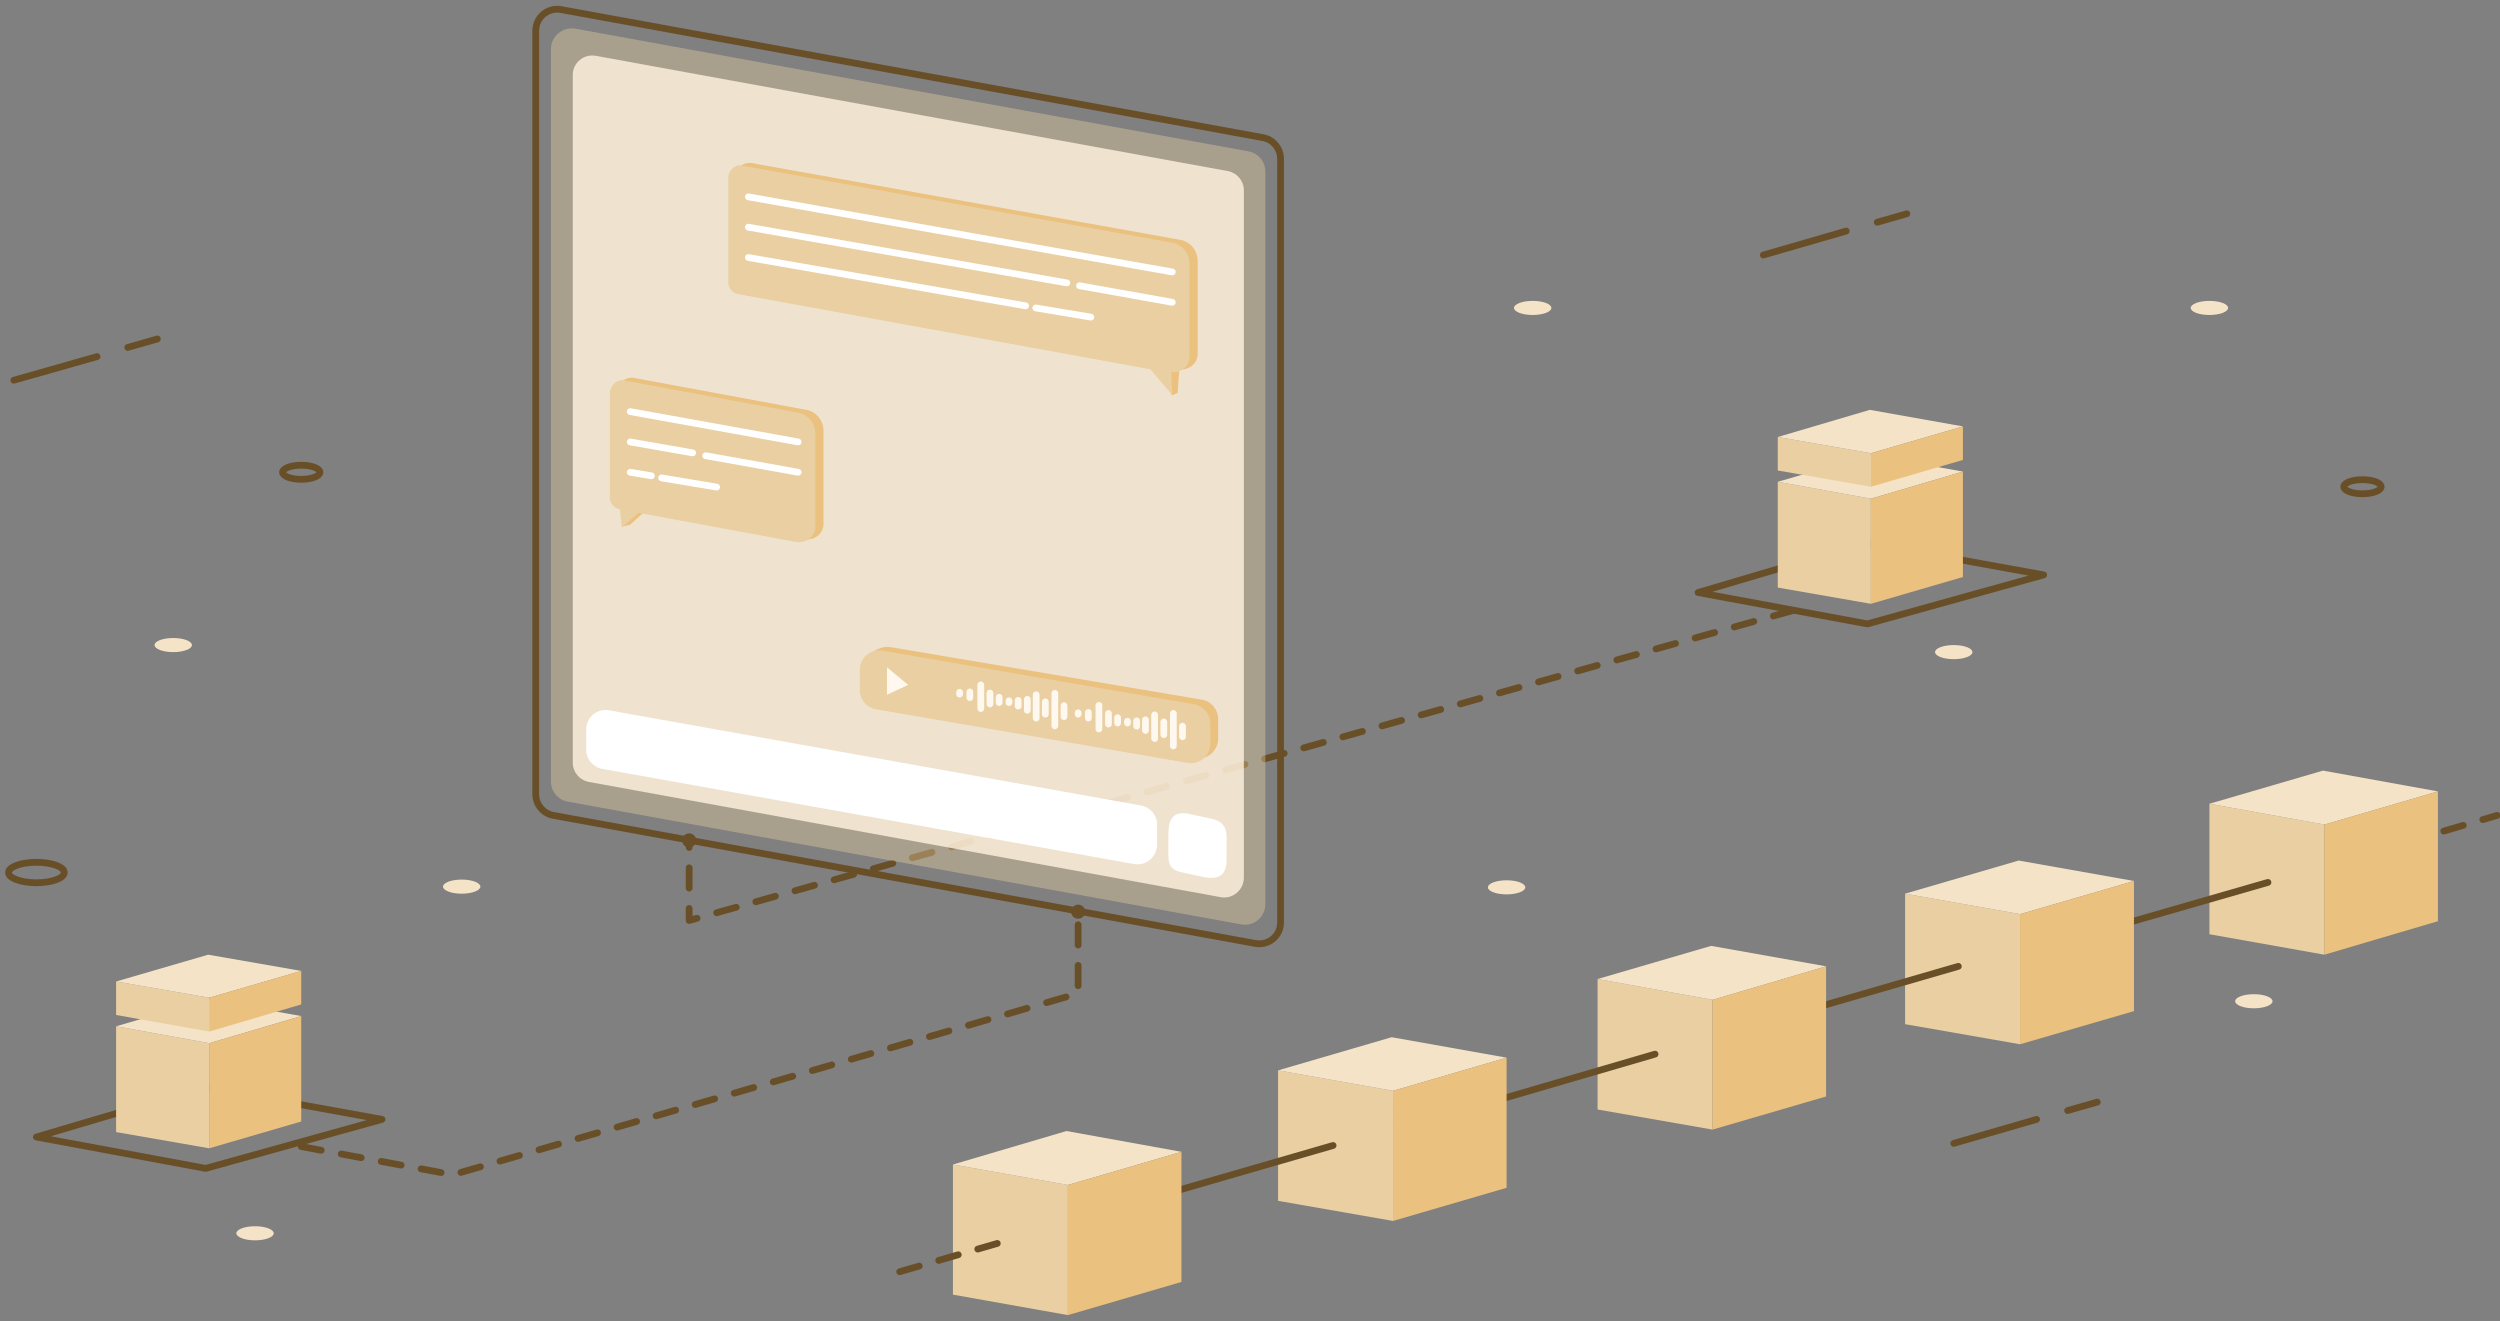 <?xml version="1.0" encoding="UTF-8"?>
<svg width="369px" height="195px" viewBox="0 0 369 195" version="1.1" xmlns="http://www.w3.org/2000/svg" xmlns:xlink="http://www.w3.org/1999/xlink">
    <rect x="0" y="0" width="369" height="195" fill="#808080" stroke="none"/>
    <title>24</title>
    <g id="Page-1" stroke="none" stroke-width="1" fill="none" fill-rule="evenodd">
        <g id="Roadmap" transform="translate(-990, -589)">
            <g id="24" transform="translate(991, 590)">
                <path d="M263.638,89.111 L100.719,134.864 L100.719,123.621" id="Path" stroke="#684F28" stroke-linecap="round" stroke-linejoin="round" stroke-dasharray="3,3"></path>
                <g id="Group" transform="translate(78.076, 0)">
                    <path d="M104.102,135.436 L4.737,117.323 C3.279,117.063 2.238,115.813 2.238,114.304 L2.238,6.246 C2.238,4.372 3.956,2.915 5.83,3.227 L105.195,21.341 C106.652,21.601 107.693,22.85 107.693,24.36 L107.693,132.47 C107.693,134.343 105.976,135.801 104.102,135.436 Z" id="Path" fill="#E9CFA1" fill-rule="nonzero" opacity="0.39"></path>
                    <path d="M101.135,131.429 L7.808,114.408 C6.454,114.148 5.465,112.95 5.465,111.597 L5.465,10.046 C5.465,8.276 7.079,6.923 8.849,7.235 L102.176,24.256 C103.529,24.516 104.518,25.713 104.518,27.066 L104.518,128.618 C104.466,130.388 102.853,131.741 101.135,131.429 Z" id="Path" fill="#FFF2DE" fill-rule="nonzero" opacity="0.81"></path>
                    <path d="M88.33,126.536 L9.786,112.482 C8.432,112.222 7.443,111.025 7.443,109.671 L7.443,106.652 C7.443,104.883 9.057,103.529 10.827,103.842 L89.371,117.895 C90.725,118.156 91.714,119.353 91.714,120.706 L91.714,123.725 C91.662,125.495 90.048,126.848 88.33,126.536 Z" id="Path" fill="#FFFFFF" fill-rule="nonzero"></path>
                    <path d="M97.335,110.921 L50.75,103.321 C49.396,103.061 48.407,101.864 48.407,100.51 L48.407,97.491 C48.407,95.722 50.646,94.212 52.415,94.524 L98.376,102.28 C99.73,102.54 100.719,103.737 100.719,105.091 L100.719,108.11 C100.666,109.879 99.053,111.233 97.335,110.921 Z" id="Path" fill="#EAC17F" fill-rule="nonzero"></path>
                    <path d="M96.19,111.597 L50.177,103.685 C48.824,103.425 47.835,102.228 47.835,100.875 L47.835,97.856 C47.835,96.086 49.448,94.733 51.218,95.045 L97.231,102.957 C98.584,103.217 99.573,104.414 99.573,105.767 L99.573,108.786 C99.573,110.556 97.96,111.909 96.19,111.597 Z" id="Path" fill="#E9CFA1" fill-rule="nonzero"></path>
                    <path d="M98.636,128.462 L95.253,127.733 C93.64,127.369 93.379,126.484 93.379,125.13 L93.379,122.111 C93.379,120.342 93.796,118.676 96.242,119.093 L99.625,119.821 C100.979,120.081 101.968,120.706 101.968,122.632 L101.968,125.651 C102.02,128.045 101.031,128.878 98.636,128.462 Z" id="Path" fill="#FFFFFF" fill-rule="nonzero"></path>
                    <path d="M106.184,138.247 L2.603,119.353 C1.093,119.093 0,117.739 0,116.23 L0,3.539 C0,1.562 1.77,0.052 3.748,0.416 L107.329,19.311 C108.838,19.571 109.932,20.924 109.932,22.434 L109.932,135.176 C109.932,137.154 108.162,138.612 106.184,138.247 Z" id="Path" stroke="#684F28" stroke-linecap="round" stroke-linejoin="round"></path>
                    <g id="Path" transform="translate(10.931, 54.653)">
                        <path d="M3.435,0.104 L28.992,4.841 C30.502,5.101 31.543,6.454 31.543,7.964 L31.543,21.653 C31.543,23.163 30.19,24.1 28.836,23.943 L5.413,19.623 L2.967,21.809 L1.874,22.07 L2.707,19.103 C1.874,18.947 1.197,18.27 1.197,17.333 L1.197,1.77 C1.301,0.781 2.342,-2.77555756e-17 3.435,0.104 Z" fill="#EAC17F" fill-rule="nonzero"></path>
                        <path d="M2.238,0.521 L27.795,5.257 C29.305,5.517 30.346,6.871 30.346,8.38 L30.346,22.07 C30.346,23.579 28.992,24.516 27.639,24.36 L4.216,20.04 L1.77,22.226 L1.509,19.519 C0.677,19.363 1.4793761e-14,18.686 1.4793761e-14,17.749 L1.4793761e-14,2.186 C0.208,1.041 1.145,0.26 2.238,0.521 Z" fill="#E9CFA1" fill-rule="nonzero"></path>
                        <g id="Group" stroke-linecap="round" stroke-linejoin="round" transform="translate(2.603, 4.685)" stroke="#FFFFFF">
                            <line x1="0.416" y1="0.416" x2="25.193" y2="4.893" id="Path"></line>
                            <line x1="0.416" y1="4.893" x2="9.629" y2="6.506" id="Path"></line>
                            <line x1="11.555" y1="6.923" x2="25.193" y2="9.369" id="Path"></line>
                            <line x1="5.049" y1="10.202" x2="13.169" y2="11.555" id="Path"></line>
                            <line x1="0.416" y1="9.369" x2="3.539" y2="9.89" id="Path"></line>
                        </g>
                    </g>
                    <g id="Path" transform="translate(28.107, 22.902)">
                        <path d="M3.696,0.156 L67.042,11.503 C68.551,11.764 69.592,13.117 69.592,14.626 L69.592,28.316 C69.592,29.825 68.239,30.762 66.885,30.606 L66.625,34.093 L65.792,34.458 L64.179,30.814 L3.019,19.103 C2.186,18.947 1.509,18.27 1.509,17.333 L1.509,1.77 C1.562,0.833 2.603,5.55111512e-17 3.696,0.156 Z" fill="#EAC17F" fill-rule="nonzero"></path>
                        <path d="M2.498,0.573 L65.844,11.92 C67.354,12.18 68.395,13.533 68.395,15.043 L68.395,28.732 C68.395,30.242 67.042,31.179 65.688,31.022 L65.844,34.406 L62.617,30.606 L1.822,19.519 C0.989,19.363 0.312,18.686 0.312,17.749 L0.312,2.186 C0.468,1.093 1.405,0.26 2.498,0.573 Z" fill="#E9CFA1" fill-rule="nonzero"></path>
                        <g id="Group" stroke-linecap="round" stroke-linejoin="round" transform="translate(3.123, 4.685)" stroke="#FFFFFF">
                            <line x1="0.156" y1="0.468" x2="62.721" y2="11.555" id="Path"></line>
                            <line x1="0.156" y1="4.945" x2="47.158" y2="13.169" id="Path"></line>
                            <line x1="49.032" y1="13.585" x2="62.721" y2="16.032" id="Path"></line>
                            <line x1="42.578" y1="16.864" x2="50.698" y2="18.218" id="Path"></line>
                            <line x1="0.156" y1="9.421" x2="41.068" y2="16.552" id="Path"></line>
                        </g>
                    </g>
                    <g id="audio_wave_on_right" stroke-linecap="round" stroke-linejoin="round" transform="translate(61.941, 99.938)" stroke="#FFF8EE">
                        <g id="Group">
                            <line x1="2.134" y1="2.03" x2="2.134" y2="1.197" id="Path"></line>
                            <line x1="3.748" y1="3.644" x2="3.748" y2="0.156" id="Path"></line>
                            <line x1="6.454" y1="2.759" x2="6.454" y2="1.978" id="Path"></line>
                            <line x1="0.625" y1="1.509" x2="0.625" y2="1.249" id="Path"></line>
                            <line x1="5.101" y1="1.353" x2="5.101" y2="2.967" id="Path"></line>
                            <line x1="7.912" y1="2.759" x2="7.912" y2="2.498" id="Path"></line>
                            <line x1="16.032" y1="3.227" x2="16.032" y2="4.841" id="Path"></line>
                            <line x1="14.678" y1="1.405" x2="14.678" y2="6.194" id="Path"></line>
                            <line x1="13.273" y1="2.655" x2="13.273" y2="4.476" id="Path"></line>
                            <line x1="11.92" y1="1.614" x2="11.92" y2="5.049" id="Path"></line>
                            <line x1="10.618" y1="2.29" x2="10.618" y2="3.904" id="Path"></line>
                            <line x1="9.265" y1="2.446" x2="9.265" y2="3.279" id="Path"></line>
                        </g>
                    </g>
                    <g id="audio_wave_on_right_1_" stroke-linecap="round" stroke-linejoin="round" transform="translate(79.638, 103.061)" stroke="#FFF8EE">
                        <g id="Group">
                            <line x1="1.926" y1="1.926" x2="1.926" y2="1.093" id="Path"></line>
                            <line x1="3.487" y1="3.539" x2="3.487" y2="0.052" id="Path"></line>
                            <line x1="6.246" y1="2.655" x2="6.246" y2="1.874" id="Path"></line>
                            <line x1="0.416" y1="1.353" x2="0.416" y2="1.145" id="Path"></line>
                            <line x1="4.893" y1="1.249" x2="4.893" y2="2.811" id="Path"></line>
                            <line x1="7.704" y1="2.655" x2="7.704" y2="2.394" id="Path"></line>
                            <line x1="15.823" y1="3.123" x2="15.823" y2="4.685" id="Path"></line>
                            <line x1="14.47" y1="1.249" x2="14.47" y2="6.038" id="Path"></line>
                            <line x1="13.065" y1="2.498" x2="13.065" y2="4.372" id="Path"></line>
                            <line x1="11.711" y1="1.457" x2="11.711" y2="4.945" id="Path"></line>
                            <line x1="10.358" y1="2.186" x2="10.358" y2="3.748" id="Path"></line>
                            <line x1="9.057" y1="2.342" x2="9.057" y2="3.123" id="Path"></line>
                        </g>
                    </g>
                    <polygon id="Path" fill="#FFF8EE" fill-rule="nonzero" points="51.843 97.491 51.843 101.551 54.966 100.094"></polygon>
                </g>
                <g id="Group" transform="translate(4.164, 139.496)">
                    <polygon id="Path" stroke="#684F28" stroke-linecap="round" stroke-linejoin="round" points="51.218 24.724 25.193 31.959 0.208 27.327 25.036 19.988"></polygon>
                    <g id="Path" transform="translate(11.972, 6.767)" fill-rule="nonzero">
                        <polygon fill="#E9CFA1" points="13.741 22.226 0 19.831 0 4.216 13.741 6.715"></polygon>
                        <polygon fill="#F4E3C6" points="27.327 2.707 13.585 0.26 0 4.216 13.741 6.715"></polygon>
                        <polygon fill="#EAC17F" points="13.741 22.226 27.327 18.27 27.327 2.707 13.741 6.715"></polygon>
                    </g>
                    <g id="Path" transform="translate(11.972, 0)" fill-rule="nonzero">
                        <polygon fill="#E9CFA1" points="13.741 11.764 0 9.317 0 4.372 13.741 6.767"></polygon>
                        <polygon fill="#F4E3C6" points="27.327 2.811 13.585 0.416 0 4.372 13.741 6.767"></polygon>
                        <polygon fill="#EAC17F" points="13.741 11.764 27.327 7.756 27.327 2.811 13.741 6.767"></polygon>
                    </g>
                </g>
                <g id="Group" transform="translate(249.324, 59.338)">
                    <polygon id="Path" stroke="#684F28" stroke-linecap="round" stroke-linejoin="round" points="51.322 24.516 25.297 31.751 0.312 27.119 25.141 19.779"></polygon>
                    <g id="Path" transform="translate(11.972, 6.767)" fill-rule="nonzero">
                        <polygon fill="#E9CFA1" points="13.846 22.018 0.104 19.623 0.104 4.008 13.846 6.506"></polygon>
                        <polygon fill="#F4E3C6" points="27.431 2.498 13.689 0.052 0.104 4.008 13.846 6.506"></polygon>
                        <polygon fill="#EAC17F" points="13.846 22.018 27.431 18.062 27.431 2.498 13.846 6.506"></polygon>
                    </g>
                    <g id="Path" transform="translate(11.972, 0)" fill-rule="nonzero">
                        <polygon fill="#E9CFA1" points="13.846 11.503 0.104 9.109 0.104 4.164 13.846 6.558"></polygon>
                        <polygon fill="#F4E3C6" points="27.431 2.603 13.689 0.156 0.104 4.164 13.846 6.558"></polygon>
                        <polygon fill="#EAC17F" points="13.846 11.503 27.431 7.547 27.431 2.603 13.846 6.558"></polygon>
                    </g>
                </g>
                <path d="M43.463,168.229 L65.844,172.393 L158.131,145.638 L158.131,134.343" id="Path" stroke="#684F28" stroke-linecap="round" stroke-linejoin="round" stroke-dasharray="3,3"></path>
                <circle id="Oval" fill="#684F28" fill-rule="nonzero" cx="158.131" cy="133.563" r="1.041"></circle>
                <circle id="Oval" fill="#684F28" fill-rule="nonzero" cx="100.719" cy="123.048" r="1.041"></circle>
                <g id="Group" stroke-linecap="round" stroke-linejoin="round" transform="translate(287.321, 161.358)" stroke="#684F28">
                    <line x1="12.284" y1="2.863" x2="0.052" y2="6.402" id="Path"></line>
                    <line x1="21.237" y1="0.312" x2="16.864" y2="1.562" id="Path"></line>
                </g>
                <g id="Group" stroke-linecap="round" stroke-linejoin="round" transform="translate(259.214, 30.19)" stroke="#684F28">
                    <line x1="12.284" y1="2.915" x2="0.052" y2="6.454" id="Path"></line>
                    <line x1="21.237" y1="0.364" x2="16.864" y2="1.614" id="Path"></line>
                </g>
                <g id="Group" stroke-linecap="round" stroke-linejoin="round" transform="translate(1.041, 48.928)" stroke="#684F28">
                    <line x1="12.284" y1="2.707" x2="0" y2="6.194" id="Path"></line>
                    <line x1="21.185" y1="0.104" x2="16.812" y2="1.353" id="Path"></line>
                </g>
                <ellipse id="Oval" stroke="#684F28" stroke-linecap="round" stroke-linejoin="round" cx="207.527" cy="163.804" rx="4.112" ry="1.509"></ellipse>
                <ellipse id="Oval" stroke="#684F28" stroke-linecap="round" stroke-linejoin="round" cx="4.372" cy="127.785" rx="4.112" ry="1.509"></ellipse>
                <ellipse id="Oval" stroke="#684F28" stroke-linecap="round" stroke-linejoin="round" cx="43.463" cy="68.707" rx="2.759" ry="1.041"></ellipse>
                <ellipse id="Oval" stroke="#684F28" stroke-linecap="round" stroke-linejoin="round" cx="347.7" cy="70.841" rx="2.759" ry="1.041"></ellipse>
                <ellipse id="Oval" fill="#F4E3C6" fill-rule="nonzero" cx="67.146" cy="129.867" rx="2.759" ry="1.041"></ellipse>
                <ellipse id="Oval" fill="#F4E3C6" fill-rule="nonzero" cx="221.373" cy="129.971" rx="2.759" ry="1.041"></ellipse>
                <ellipse id="Oval" fill="#F4E3C6" fill-rule="nonzero" cx="331.668" cy="146.784" rx="2.759" ry="1.041"></ellipse>
                <ellipse id="Oval" fill="#F4E3C6" fill-rule="nonzero" cx="24.568" cy="94.212" rx="2.759" ry="1.041"></ellipse>
                <ellipse id="Oval" fill="#F4E3C6" fill-rule="nonzero" cx="36.644" cy="181.033" rx="2.759" ry="1.041"></ellipse>
                <ellipse id="Oval" fill="#F4E3C6" fill-rule="nonzero" cx="225.224" cy="44.451" rx="2.759" ry="1.041"></ellipse>
                <ellipse id="Oval" fill="#F4E3C6" fill-rule="nonzero" cx="325.11" cy="44.451" rx="2.759" ry="1.041"></ellipse>
                <ellipse id="Oval" fill="#F4E3C6" fill-rule="nonzero" cx="287.373" cy="95.253" rx="2.759" ry="1.041"></ellipse>
                <g id="Group" transform="translate(131.689, 112.43)">
                    <line x1="222.257" y1="10.931" x2="235.895" y2="6.923" id="Path" stroke="#684F28" stroke-linecap="round" stroke-linejoin="round" stroke-dasharray="3,3"></line>
                    <g id="Path" transform="translate(193.109, 0)" fill-rule="nonzero">
                        <polygon fill="#E9CFA1" points="17.281 27.483 0.312 24.464 0.312 5.205 17.281 8.276"></polygon>
                        <polygon fill="#F4E3C6" points="34.041 3.383 17.073 0.312 0.312 5.205 17.281 8.276"></polygon>
                        <polygon fill="#EAC17F" points="17.281 27.483 34.041 22.538 34.041 3.383 17.281 8.276"></polygon>
                    </g>
                    <line x1="175.307" y1="24.516" x2="202.062" y2="16.812" id="Path" stroke="#684F28" stroke-linecap="round" stroke-linejoin="round"></line>
                    <g id="Path" transform="translate(148.345, 13.533)" fill-rule="nonzero">
                        <polygon fill="#E9CFA1" points="17.125 27.171 0.156 24.204 0.156 4.945 17.125 7.964"></polygon>
                        <polygon fill="#F4E3C6" points="33.937 3.071 16.917 0.052 0.156 4.945 17.125 7.964"></polygon>
                        <polygon fill="#EAC17F" points="17.125 27.171 33.937 22.278 33.937 3.071 17.125 7.964"></polygon>
                    </g>
                    <line x1="129.607" y1="36.956" x2="156.361" y2="29.201" id="Path" stroke="#684F28" stroke-linecap="round" stroke-linejoin="round"></line>
                    <g id="Path" transform="translate(103.061, 26.025)" fill-rule="nonzero">
                        <polygon fill="#E9CFA1" points="17.021 27.275 0.052 24.308 0.052 5.049 17.021 8.12"></polygon>
                        <polygon fill="#F4E3C6" points="33.781 3.175 16.812 0.156 0.052 5.049 17.021 8.12"></polygon>
                        <polygon fill="#EAC17F" points="17.021 27.275 33.781 22.382 33.781 3.175 17.021 8.12"></polygon>
                    </g>
                    <line x1="82.709" y1="50.593" x2="111.597" y2="42.161" id="Path" stroke="#684F28" stroke-linecap="round" stroke-linejoin="round"></line>
                    <g id="Path" transform="translate(55.694, 39.559)" fill-rule="nonzero">
                        <polygon fill="#E9CFA1" points="17.229 27.223 0.26 24.256 0.26 4.997 17.229 8.016"></polygon>
                        <polygon fill="#F4E3C6" points="33.989 3.123 17.021 0.104 0.26 4.997 17.229 8.016"></polygon>
                        <polygon fill="#EAC17F" points="17.229 27.223 33.989 22.33 33.989 3.123 17.229 8.016"></polygon>
                    </g>
                    <line x1="38.153" y1="63.138" x2="64.075" y2="55.642" id="Path" stroke="#684F28" stroke-linecap="round" stroke-linejoin="round"></line>
                    <g id="Path" transform="translate(7.808, 53.092)" fill-rule="nonzero">
                        <polygon fill="#E9CFA1" points="17.125 27.587 0.156 24.568 0.156 5.361 17.125 8.38"></polygon>
                        <polygon fill="#F4E3C6" points="33.885 3.487 16.917 0.416 0.156 5.361 17.125 8.38"></polygon>
                        <polygon fill="#EAC17F" points="17.125 27.587 33.885 22.694 33.885 3.487 17.125 8.38"></polygon>
                    </g>
                    <line x1="0.104" y1="74.277" x2="16.448" y2="69.54" id="Path" stroke="#684F28" stroke-linecap="round" stroke-linejoin="round" stroke-dasharray="3,3"></line>
                </g>
            </g>
        </g>
    </g>
</svg>